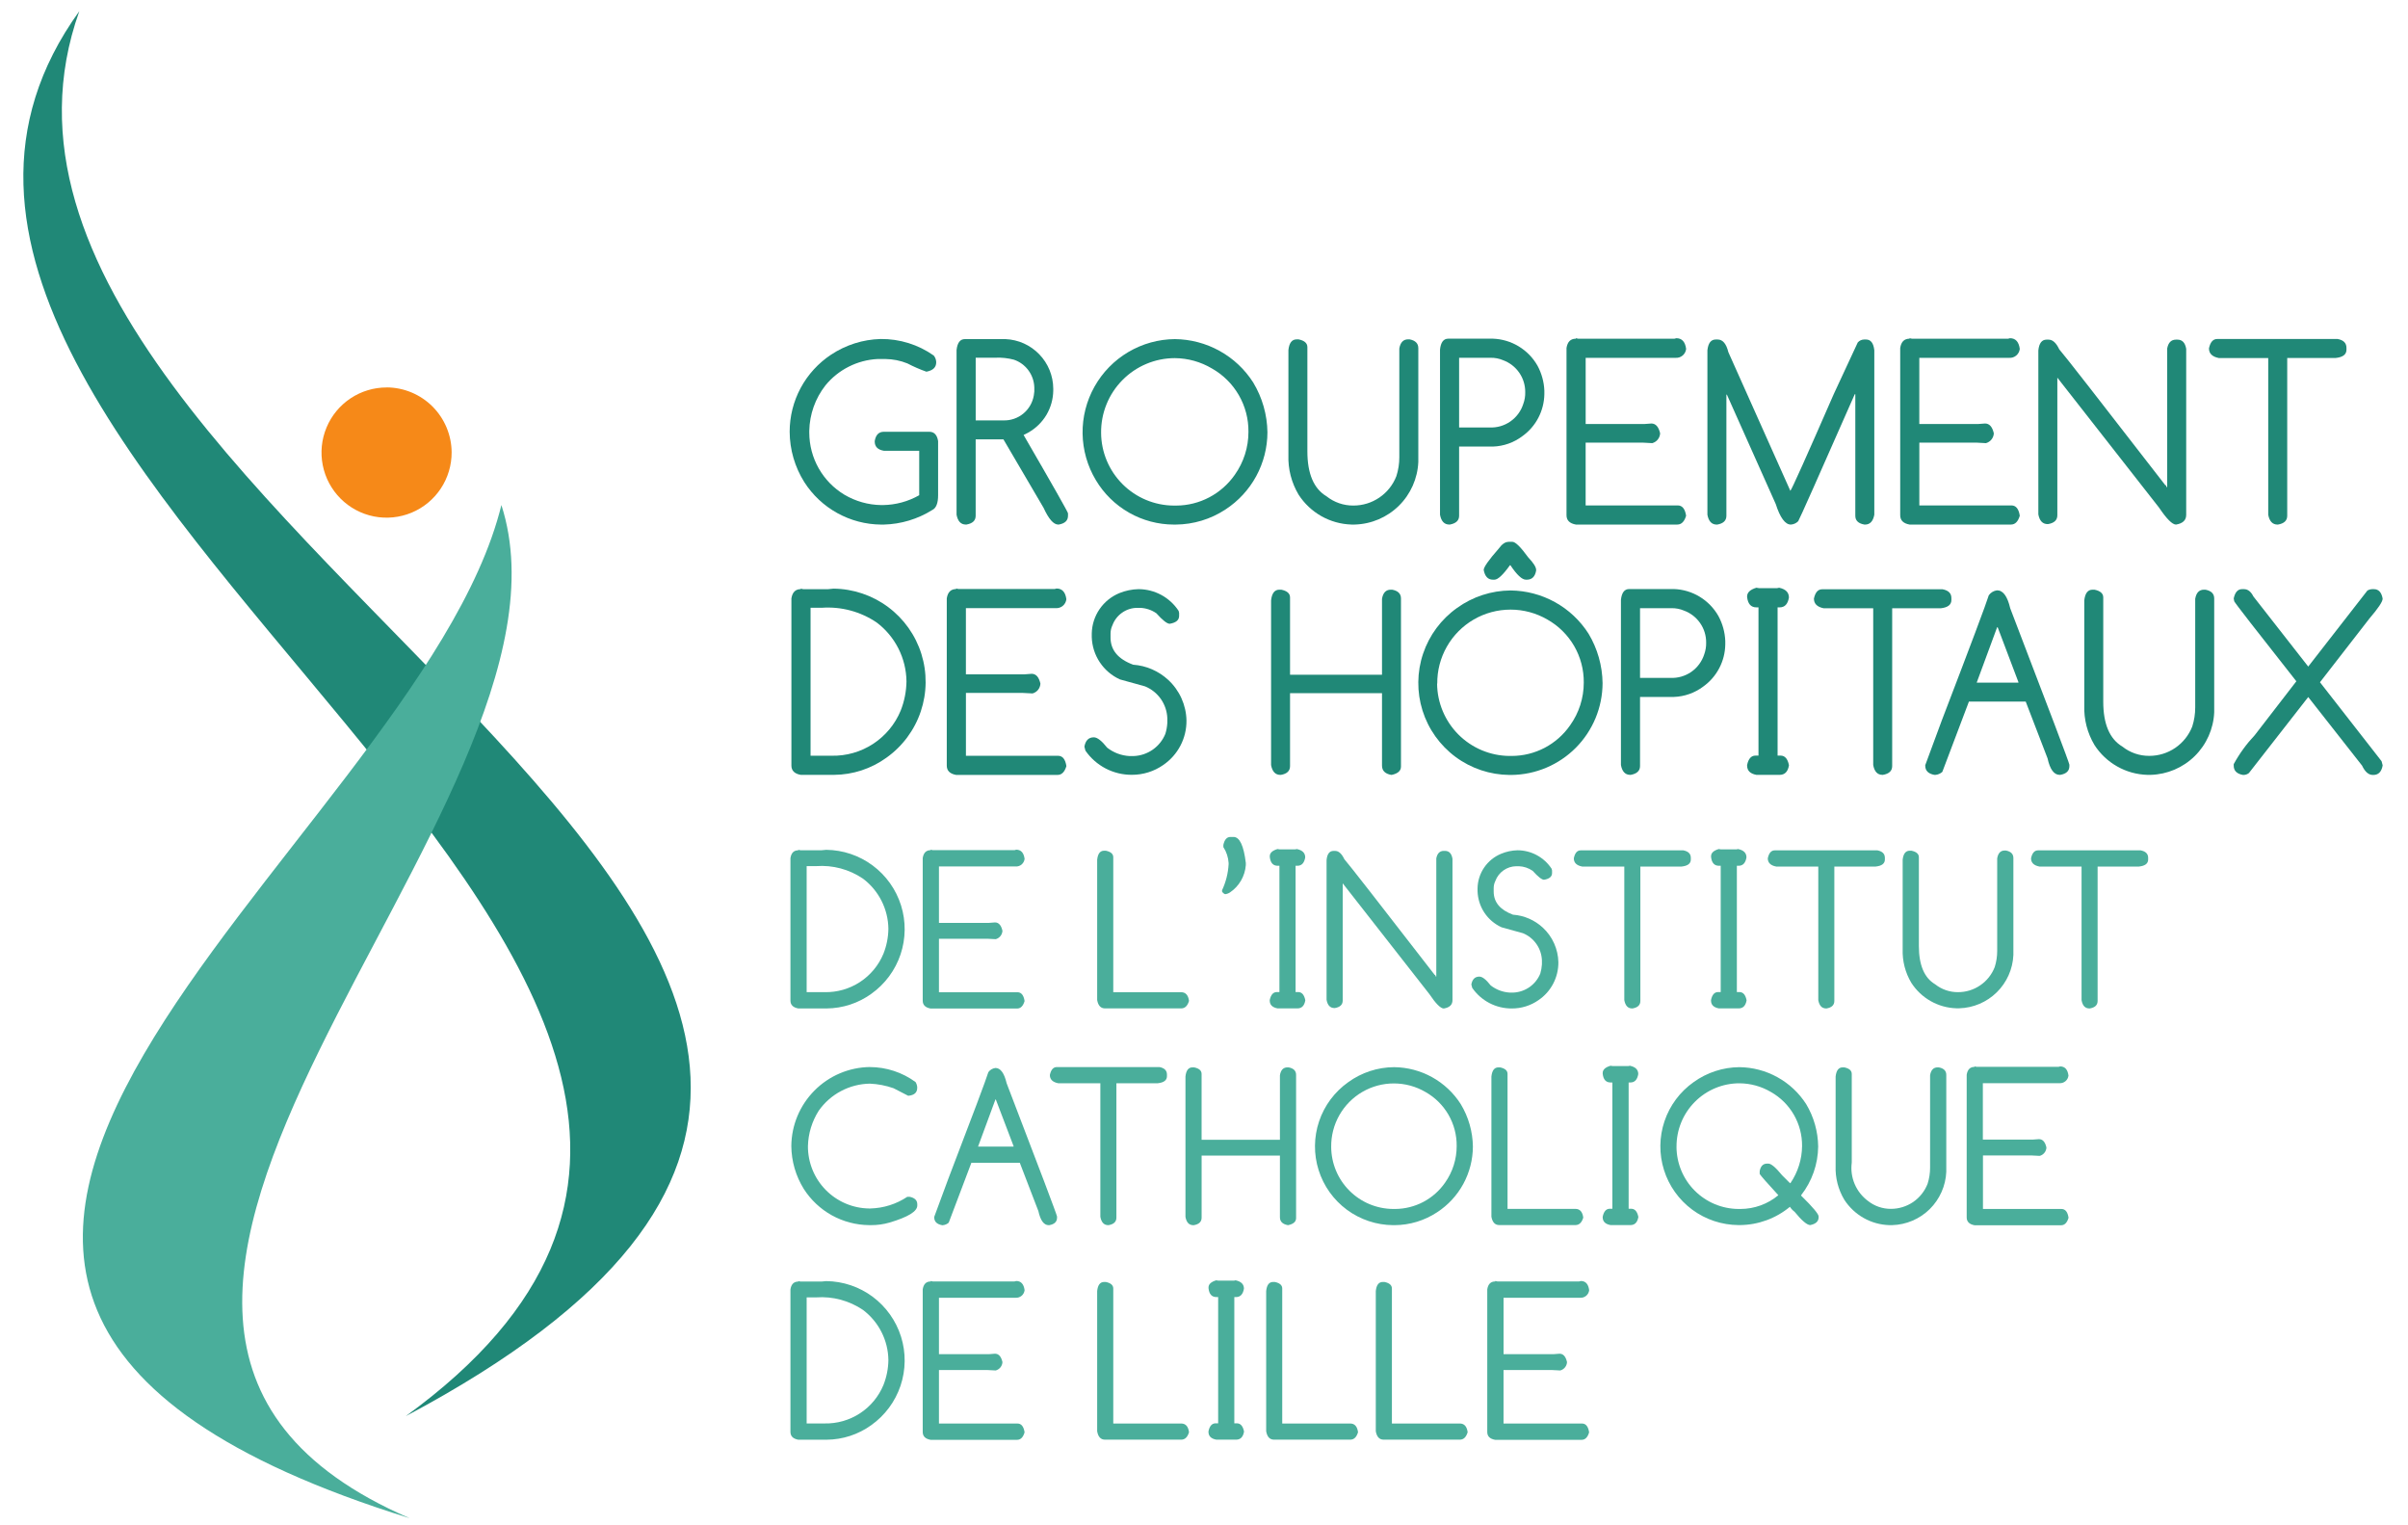 <svg width="90" height="57" viewBox="0 0 90 57" fill="none" xmlns="http://www.w3.org/2000/svg">
<path d="M2.965 0.417C-3.963 19.803 47.221 35.897 15.166 52.92C37.553 36.669 -9.332 17.456 2.965 0.417Z" fill="#208877"/>
<path d="M14.458 14.479C13.976 14.477 13.505 14.618 13.103 14.885C12.702 15.152 12.389 15.531 12.204 15.976C12.018 16.421 11.969 16.911 12.063 17.384C12.156 17.857 12.388 18.291 12.729 18.632C13.069 18.973 13.504 19.205 13.976 19.299C14.449 19.392 14.938 19.343 15.383 19.158C15.828 18.973 16.208 18.659 16.474 18.258C16.741 17.856 16.882 17.384 16.88 16.902C16.876 16.261 16.619 15.646 16.166 15.192C15.712 14.738 15.098 14.481 14.457 14.477L14.458 14.479Z" fill="#F68918"/>
<path d="M15.308 56.732C-1.964 49.267 22.408 30.259 18.74 18.873C15.575 31.771 -12.575 48.07 15.308 56.732Z" fill="#4AAE9B"/>
<path d="M32.91 12.668C33.622 12.66 34.318 12.876 34.899 13.286C34.954 13.353 34.986 13.436 34.991 13.523V13.542C34.991 13.728 34.869 13.844 34.625 13.89C34.381 13.804 34.144 13.701 33.915 13.581C33.654 13.475 33.376 13.42 33.094 13.416H32.8C32.425 13.435 32.057 13.533 31.721 13.703C31.386 13.872 31.089 14.11 30.851 14.402C30.471 14.886 30.26 15.481 30.247 16.096V16.169C30.248 16.636 30.369 17.095 30.599 17.501C30.829 17.907 31.16 18.247 31.56 18.487C31.976 18.733 32.449 18.867 32.932 18.874H33.004C33.478 18.867 33.943 18.741 34.356 18.506V16.845H33.035C32.807 16.807 32.693 16.691 32.693 16.498V16.483C32.731 16.251 32.845 16.135 33.035 16.135H34.734C34.915 16.135 35.024 16.251 35.062 16.483V18.506C35.062 18.802 34.99 18.986 34.846 19.057C34.301 19.398 33.675 19.587 33.033 19.603H32.927C32.355 19.598 31.793 19.45 31.292 19.172C30.791 18.895 30.368 18.497 30.06 18.014C29.706 17.451 29.517 16.8 29.514 16.135C29.514 15.564 29.655 15.001 29.925 14.498C30.196 13.995 30.587 13.567 31.064 13.252C31.613 12.889 32.252 12.686 32.91 12.668Z" fill="#208877"/>
<path d="M36.062 12.672H37.58C38.059 12.692 38.511 12.895 38.843 13.24C39.176 13.584 39.363 14.043 39.366 14.522V14.595C39.362 14.915 39.274 15.228 39.111 15.504C38.947 15.779 38.714 16.006 38.435 16.163L38.257 16.255C39.364 18.164 39.917 19.14 39.917 19.182V19.273C39.917 19.454 39.801 19.563 39.57 19.602H39.55C39.377 19.602 39.195 19.394 39.005 18.979L37.504 16.419H36.466V19.273C36.466 19.454 36.351 19.563 36.119 19.602H36.099C35.913 19.602 35.797 19.479 35.752 19.235V13.079C35.782 12.808 35.885 12.672 36.062 12.672ZM36.467 13.368V15.71H37.504C37.773 15.718 38.037 15.628 38.245 15.457C38.454 15.286 38.593 15.045 38.639 14.779L38.658 14.63V14.483C38.652 14.251 38.576 14.026 38.438 13.84C38.301 13.653 38.11 13.513 37.89 13.44C37.67 13.382 37.442 13.358 37.215 13.367L36.467 13.368Z" fill="#208877"/>
<path d="M43.911 12.672C44.495 12.678 45.07 12.829 45.581 13.112C46.093 13.395 46.526 13.802 46.84 14.295C47.179 14.857 47.362 15.499 47.371 16.154C47.37 16.727 47.225 17.291 46.952 17.794C46.678 18.298 46.283 18.725 45.804 19.038C45.252 19.402 44.606 19.598 43.945 19.603H43.873C43.285 19.602 42.707 19.448 42.196 19.157C41.685 18.865 41.258 18.447 40.957 17.941C40.642 17.415 40.471 16.815 40.462 16.202C40.453 15.589 40.607 14.984 40.907 14.449C41.207 13.914 41.642 13.468 42.17 13.156C42.698 12.844 43.298 12.677 43.911 12.672L43.911 12.672ZM41.154 16.174C41.158 16.894 41.446 17.583 41.955 18.092C42.464 18.601 43.153 18.889 43.872 18.893H43.964C44.394 18.891 44.816 18.785 45.197 18.585C45.577 18.385 45.904 18.096 46.15 17.744C46.484 17.274 46.663 16.712 46.661 16.135C46.666 15.655 46.542 15.182 46.301 14.765C46.061 14.349 45.714 14.005 45.295 13.769C44.876 13.52 44.398 13.387 43.91 13.383C43.545 13.383 43.184 13.456 42.848 13.597C42.511 13.738 42.206 13.945 41.95 14.205C41.694 14.464 41.491 14.772 41.355 15.111C41.218 15.449 41.15 15.812 41.154 16.177L41.154 16.174Z" fill="#208877"/>
<path d="M48.463 12.682H48.535C48.754 12.727 48.864 12.824 48.864 12.972V16.864C48.864 17.701 49.102 18.262 49.578 18.545C49.863 18.772 50.218 18.895 50.582 18.892C50.929 18.893 51.268 18.789 51.555 18.593C51.842 18.398 52.063 18.12 52.189 17.796C52.264 17.565 52.301 17.324 52.3 17.081V13.024C52.339 12.796 52.449 12.681 52.629 12.681H52.682C52.901 12.723 53.01 12.833 53.01 13.01V17.264C52.983 17.882 52.723 18.467 52.283 18.9C51.842 19.334 51.254 19.585 50.636 19.602H50.511C50.116 19.59 49.73 19.482 49.386 19.288C49.042 19.093 48.75 18.818 48.536 18.486C48.27 18.041 48.137 17.527 48.155 17.008V13.082C48.183 12.815 48.286 12.682 48.463 12.682Z" fill="#208877"/>
<path d="M54.129 12.656H55.799C56.14 12.668 56.472 12.767 56.763 12.944C57.055 13.121 57.297 13.369 57.465 13.666C57.62 13.953 57.708 14.271 57.721 14.597V14.727C57.716 15.036 57.639 15.34 57.496 15.613C57.353 15.887 57.147 16.123 56.895 16.302C56.579 16.54 56.196 16.675 55.8 16.688H54.535V19.273C54.535 19.451 54.419 19.56 54.188 19.602H54.168C53.982 19.602 53.866 19.48 53.821 19.235V13.063C53.849 12.792 53.952 12.656 54.129 12.656ZM54.535 13.371V15.974H55.669C55.947 15.988 56.222 15.909 56.45 15.75C56.679 15.591 56.849 15.361 56.933 15.095C56.985 14.954 57.01 14.805 57.006 14.654C57.008 14.395 56.93 14.14 56.782 13.927C56.634 13.713 56.424 13.551 56.18 13.461C56.031 13.398 55.87 13.366 55.707 13.37L54.535 13.371Z" fill="#208877"/>
<path d="M58.898 12.639L58.99 12.658H62.581L62.654 12.639C62.863 12.639 62.985 12.772 63.02 13.039C63.01 13.136 62.962 13.224 62.887 13.287C62.812 13.349 62.717 13.38 62.62 13.372H59.265V15.845H61.459L61.72 15.826C61.883 15.826 61.992 15.948 62.048 16.193C62.044 16.277 62.013 16.358 61.961 16.424C61.908 16.49 61.836 16.537 61.754 16.56L61.388 16.54H59.264V18.887H62.706C62.876 18.887 62.98 19.016 63.019 19.273C62.954 19.492 62.844 19.602 62.691 19.602H58.897C58.665 19.56 58.549 19.444 58.549 19.254V13.004C58.585 12.773 58.701 12.657 58.897 12.657L58.898 12.639Z" fill="#208877"/>
<path d="M64.126 12.687H64.198C64.388 12.687 64.521 12.845 64.598 13.16L66.915 18.342C66.976 18.271 67.516 17.067 68.536 14.73L69.434 12.798C69.464 12.764 69.5 12.736 69.541 12.717C69.582 12.698 69.626 12.688 69.671 12.687H69.743C69.92 12.687 70.023 12.82 70.053 13.088V19.236C70.007 19.48 69.892 19.603 69.705 19.603H69.686C69.457 19.564 69.343 19.454 69.343 19.274V14.73H69.323C67.962 17.821 67.257 19.403 67.209 19.477C67.136 19.552 67.038 19.596 66.934 19.603C66.722 19.603 66.533 19.347 66.369 18.835L64.544 14.749H64.525V19.274C64.525 19.455 64.41 19.564 64.182 19.603H64.162C63.976 19.603 63.86 19.48 63.815 19.236V13.088C63.845 12.82 63.949 12.687 64.126 12.687Z" fill="#208877"/>
<path d="M71.371 12.639L71.462 12.658H75.051L75.124 12.639C75.332 12.639 75.455 12.772 75.49 13.039C75.479 13.136 75.432 13.224 75.357 13.287C75.282 13.349 75.187 13.38 75.09 13.372H71.735V15.845H73.931L74.192 15.826C74.355 15.826 74.464 15.948 74.52 16.193C74.516 16.277 74.485 16.358 74.432 16.424C74.38 16.49 74.307 16.537 74.226 16.56L73.859 16.54H71.736V18.887H75.177C75.347 18.887 75.452 19.016 75.49 19.273C75.425 19.492 75.316 19.602 75.162 19.602H71.369C71.137 19.56 71.021 19.444 71.021 19.254V13.004C71.056 12.773 71.172 12.657 71.369 12.657L71.371 12.639Z" fill="#208877"/>
<path d="M76.492 12.692H76.564C76.719 12.692 76.852 12.812 76.965 13.054C77.145 13.257 78.466 14.949 80.928 18.13C80.954 18.13 80.966 18.148 80.966 18.183L80.981 18.202H81V13.02C81.042 12.801 81.151 12.692 81.329 12.692H81.382C81.562 12.692 81.671 12.806 81.71 13.035V19.241C81.71 19.44 81.583 19.561 81.329 19.603C81.191 19.603 80.978 19.39 80.692 18.965L76.894 14.113V19.256C76.894 19.436 76.778 19.546 76.546 19.585H76.532C76.345 19.585 76.229 19.464 76.184 19.222V13.095C76.212 12.826 76.314 12.692 76.492 12.692Z" fill="#208877"/>
<path d="M82.868 12.668H87.371C87.59 12.709 87.699 12.819 87.7 12.996V13.069C87.7 13.246 87.566 13.349 87.299 13.377H85.486V19.274C85.486 19.455 85.37 19.564 85.138 19.603H85.124C84.937 19.603 84.821 19.48 84.776 19.236V13.379H82.928C82.683 13.331 82.561 13.211 82.561 13.018C82.611 12.784 82.713 12.668 82.868 12.668Z" fill="#208877"/>
<path d="M29.928 21.997L30.019 22.017H30.95L31.153 21.997C31.887 22.004 32.601 22.244 33.191 22.683C33.781 23.121 34.217 23.734 34.437 24.436C34.656 25.137 34.649 25.89 34.414 26.587C34.18 27.284 33.731 27.888 33.132 28.314C32.561 28.727 31.876 28.951 31.172 28.956H29.927C29.695 28.914 29.579 28.798 29.579 28.608V22.364C29.615 22.132 29.731 22.016 29.927 22.016L29.928 21.997ZM30.295 22.712V28.241H31.081C31.631 28.253 32.172 28.099 32.633 27.798C33.093 27.497 33.453 27.065 33.663 26.556C33.802 26.207 33.875 25.835 33.88 25.46C33.874 25.033 33.771 24.613 33.578 24.232C33.385 23.851 33.107 23.519 32.766 23.262C32.163 22.854 31.441 22.66 30.714 22.712L30.295 22.712Z" fill="#208877"/>
<path d="M35.734 21.992L35.825 22.011H39.417L39.489 21.992C39.698 21.992 39.821 22.126 39.856 22.393C39.845 22.489 39.798 22.578 39.723 22.64C39.648 22.702 39.553 22.733 39.456 22.726H36.101V25.199H38.297L38.558 25.179C38.721 25.179 38.831 25.302 38.886 25.546C38.882 25.631 38.851 25.712 38.799 25.777C38.746 25.843 38.674 25.891 38.592 25.913L38.225 25.894H36.102V28.243H39.543C39.714 28.243 39.818 28.372 39.857 28.629C39.791 28.848 39.682 28.958 39.528 28.958H35.734C35.502 28.916 35.386 28.8 35.386 28.61V22.361C35.422 22.129 35.538 22.013 35.734 22.013V21.992Z" fill="#208877"/>
<path d="M42.555 22.016C42.852 22.017 43.144 22.092 43.405 22.233C43.666 22.375 43.888 22.579 44.051 22.827L44.07 22.904V23.015C44.07 23.173 43.953 23.271 43.718 23.31C43.62 23.31 43.454 23.179 43.22 22.918C43.041 22.793 42.83 22.723 42.612 22.715H42.501C42.3 22.716 42.104 22.779 41.94 22.895C41.775 23.01 41.649 23.173 41.579 23.362C41.532 23.459 41.507 23.567 41.507 23.675V23.825C41.507 24.292 41.788 24.63 42.351 24.839C42.841 24.874 43.304 25.075 43.664 25.408C43.874 25.602 44.042 25.837 44.159 26.097C44.276 26.358 44.34 26.639 44.345 26.925C44.348 27.252 44.271 27.575 44.119 27.865C43.968 28.154 43.747 28.402 43.477 28.587C43.132 28.828 42.721 28.956 42.301 28.954C41.961 28.956 41.625 28.874 41.323 28.717C41.021 28.559 40.762 28.331 40.568 28.05L40.53 27.901C40.572 27.669 40.689 27.553 40.882 27.553C41.011 27.553 41.177 27.682 41.38 27.939C41.618 28.126 41.908 28.235 42.21 28.253H42.374C42.63 28.243 42.877 28.159 43.087 28.012C43.297 27.864 43.46 27.66 43.556 27.422C43.597 27.291 43.621 27.154 43.629 27.017V26.833C43.618 26.577 43.534 26.33 43.387 26.12C43.24 25.911 43.036 25.748 42.799 25.65L41.858 25.389C41.551 25.25 41.291 25.028 41.105 24.748C40.918 24.468 40.815 24.141 40.805 23.805V23.675C40.811 23.349 40.912 23.033 41.096 22.764C41.279 22.496 41.538 22.287 41.839 22.163C42.066 22.071 42.309 22.021 42.555 22.016Z" fill="#208877"/>
<path d="M47.816 22.036H47.888C48.107 22.081 48.216 22.178 48.216 22.325V25.214H51.653V22.379C51.691 22.15 51.801 22.036 51.981 22.036H52.034C52.253 22.078 52.362 22.187 52.362 22.364V28.647C52.362 28.805 52.246 28.908 52.015 28.957H51.996C51.767 28.915 51.653 28.799 51.653 28.609V25.904H48.216V28.628C48.216 28.809 48.102 28.918 47.873 28.957H47.854C47.667 28.957 47.552 28.834 47.507 28.59V22.437C47.536 22.169 47.639 22.036 47.816 22.036Z" fill="#208877"/>
<path d="M56.456 22.065C57.037 22.07 57.608 22.22 58.117 22.501C58.627 22.783 59.057 23.187 59.371 23.678C59.707 24.237 59.888 24.875 59.897 25.527C59.894 26.433 59.535 27.301 58.897 27.943C58.259 28.585 57.394 28.95 56.489 28.959H56.417C55.69 28.953 54.985 28.717 54.401 28.285C53.817 27.852 53.385 27.246 53.167 26.552C52.95 25.859 52.957 25.114 53.189 24.426C53.421 23.737 53.865 23.139 54.457 22.719C55.039 22.299 55.738 22.07 56.456 22.065ZM53.712 25.545C53.718 26.26 54.005 26.944 54.51 27.45C55.016 27.956 55.7 28.243 56.415 28.249H56.506C56.934 28.247 57.355 28.143 57.734 27.944C58.112 27.745 58.438 27.457 58.682 27.106C59.016 26.64 59.195 26.081 59.194 25.508C59.199 25.029 59.075 24.558 58.836 24.143C58.596 23.729 58.25 23.386 57.833 23.151C57.414 22.908 56.939 22.78 56.456 22.781C55.972 22.781 55.497 22.909 55.079 23.152C54.661 23.396 54.315 23.745 54.076 24.166C53.837 24.586 53.713 25.063 53.718 25.547L53.712 25.545ZM56.377 20.247H56.526C56.639 20.247 56.837 20.442 57.12 20.831C57.316 21.037 57.414 21.193 57.414 21.299V21.319C57.375 21.547 57.259 21.662 57.066 21.662H57.033C56.885 21.662 56.692 21.482 56.453 21.123H56.434C56.177 21.482 55.984 21.662 55.855 21.662H55.797C55.614 21.662 55.499 21.541 55.454 21.299C55.454 21.193 55.641 20.927 56.014 20.503C56.135 20.334 56.256 20.249 56.38 20.249L56.377 20.247Z" fill="#208877"/>
<path d="M60.891 22.012H62.561C62.902 22.023 63.234 22.122 63.526 22.299C63.817 22.476 64.059 22.724 64.227 23.021C64.382 23.308 64.47 23.626 64.483 23.952V24.083C64.478 24.391 64.402 24.695 64.258 24.968C64.115 25.242 63.909 25.478 63.658 25.657C63.341 25.895 62.958 26.03 62.562 26.044H61.297V28.627C61.297 28.804 61.181 28.914 60.949 28.956H60.93C60.744 28.956 60.628 28.833 60.583 28.588V22.418C60.611 22.147 60.714 22.012 60.891 22.012ZM61.297 22.729V25.332H62.431C62.709 25.345 62.984 25.266 63.212 25.108C63.441 24.949 63.611 24.718 63.696 24.453C63.747 24.312 63.772 24.162 63.768 24.012C63.77 23.752 63.692 23.498 63.544 23.285C63.396 23.071 63.186 22.908 62.943 22.819C62.793 22.755 62.632 22.724 62.469 22.727L61.297 22.729Z" fill="#208877"/>
<path d="M65.646 21.963L65.737 21.978H66.423L66.496 21.963C66.74 22.015 66.862 22.137 66.862 22.33C66.821 22.575 66.705 22.697 66.515 22.697H66.438V28.236H66.549C66.71 28.236 66.814 28.354 66.862 28.588V28.608C66.821 28.84 66.705 28.956 66.515 28.956H65.647C65.415 28.914 65.299 28.798 65.299 28.608V28.588C65.347 28.354 65.452 28.236 65.613 28.236H65.724V22.697H65.647C65.444 22.697 65.328 22.569 65.299 22.311V22.291C65.298 22.141 65.414 22.031 65.646 21.963Z" fill="#208877"/>
<path d="M68.103 22.021H72.606C72.825 22.063 72.934 22.172 72.934 22.349V22.422C72.934 22.599 72.801 22.702 72.534 22.731H70.721V28.627C70.721 28.808 70.605 28.917 70.374 28.956H70.359C70.172 28.956 70.056 28.833 70.012 28.588V22.731H68.163C67.918 22.682 67.796 22.562 67.796 22.369C67.846 22.137 67.948 22.021 68.103 22.021Z" fill="#208877"/>
<path d="M74.643 22.06C74.865 22.06 75.029 22.284 75.133 22.731C76.594 26.537 77.331 28.485 77.344 28.575V28.628C77.344 28.808 77.23 28.918 77.001 28.956H76.981C76.769 28.956 76.618 28.75 76.528 28.338L75.712 26.218H73.589L72.595 28.845C72.523 28.909 72.433 28.948 72.338 28.957H72.3C72.071 28.915 71.957 28.8 71.957 28.613V28.594L72.575 26.923C73.652 24.113 74.238 22.553 74.332 22.244C74.368 22.193 74.414 22.15 74.468 22.119C74.522 22.087 74.581 22.067 74.643 22.06ZM74.643 23.441L73.88 25.509H75.439V25.489L74.664 23.441H74.643Z" fill="#208877"/>
<path d="M78.21 22.036H78.282C78.501 22.081 78.61 22.178 78.61 22.325V26.218C78.61 27.055 78.848 27.616 79.325 27.899C79.61 28.126 79.964 28.248 80.328 28.246C80.675 28.247 81.015 28.143 81.302 27.947C81.588 27.751 81.809 27.474 81.936 27.15C82.01 26.919 82.048 26.678 82.047 26.435V22.379C82.085 22.15 82.195 22.036 82.375 22.036H82.428C82.647 22.078 82.757 22.187 82.757 22.364V26.619C82.73 27.236 82.47 27.821 82.029 28.255C81.588 28.689 81 28.939 80.382 28.956H80.256C79.862 28.944 79.475 28.837 79.132 28.642C78.788 28.448 78.496 28.173 78.282 27.841C78.016 27.395 77.883 26.882 77.901 26.363V22.436C77.93 22.169 78.033 22.036 78.21 22.036Z" fill="#208877"/>
<path d="M83.795 22.016H83.872C84.013 22.016 84.129 22.106 84.22 22.287L86.271 24.909L88.482 22.069C88.537 22.036 88.6 22.018 88.665 22.016H88.723C88.9 22.016 89.009 22.132 89.051 22.364V22.378C89.051 22.485 88.887 22.73 88.559 23.113L86.71 25.495L89.012 28.445L89.051 28.592V28.611C89.009 28.843 88.894 28.959 88.704 28.959H88.685C88.527 28.959 88.393 28.843 88.284 28.611L86.271 26.048L84.055 28.887C83.998 28.933 83.926 28.959 83.853 28.959H83.833C83.601 28.918 83.486 28.802 83.486 28.611V28.555C83.7 28.162 83.965 27.798 84.272 27.473L85.827 25.459C84.314 23.54 83.54 22.544 83.505 22.469L83.486 22.363C83.536 22.132 83.639 22.016 83.795 22.016Z" fill="#208877"/>
<path d="M29.837 31.757L29.915 31.773H30.708L30.881 31.757C31.506 31.764 32.114 31.968 32.616 32.342C33.118 32.715 33.489 33.237 33.677 33.835C33.864 34.432 33.857 35.073 33.658 35.667C33.458 36.26 33.076 36.775 32.566 37.138C32.08 37.489 31.497 37.68 30.897 37.685H29.836C29.64 37.649 29.543 37.551 29.543 37.391V32.069C29.573 31.872 29.671 31.774 29.836 31.776L29.837 31.757ZM30.149 32.366V37.076H30.82C31.288 37.086 31.749 36.954 32.141 36.698C32.533 36.442 32.84 36.073 33.019 35.64C33.137 35.343 33.2 35.026 33.204 34.706C33.199 34.343 33.111 33.985 32.946 33.66C32.782 33.336 32.545 33.053 32.255 32.835C31.741 32.486 31.126 32.321 30.507 32.366H30.149Z" fill="#4AAE9B"/>
<path d="M34.783 31.752L34.861 31.769H37.92L37.982 31.752C38.16 31.752 38.264 31.867 38.295 32.096C38.285 32.178 38.244 32.254 38.181 32.307C38.117 32.36 38.035 32.386 37.952 32.379H35.094V34.487H36.965L37.187 34.47C37.327 34.47 37.42 34.575 37.467 34.783C37.463 34.855 37.437 34.924 37.392 34.98C37.347 35.036 37.285 35.077 37.216 35.096L36.903 35.08H35.094V37.079H38.027C38.172 37.079 38.261 37.189 38.294 37.408C38.24 37.595 38.146 37.688 38.014 37.688H34.781C34.585 37.653 34.487 37.554 34.487 37.394V32.065C34.518 31.869 34.616 31.771 34.781 31.771L34.783 31.752Z" fill="#4AAE9B"/>
<path d="M41.267 31.79H41.329C41.515 31.828 41.609 31.91 41.609 32.035V37.078H44.146C44.313 37.078 44.411 37.187 44.44 37.403C44.385 37.59 44.287 37.683 44.146 37.683H41.3C41.142 37.683 41.044 37.579 41.007 37.37V32.131C41.03 31.903 41.117 31.79 41.267 31.79Z" fill="#4AAE9B"/>
<path d="M45.988 31.276H46.103C46.332 31.276 46.485 31.599 46.563 32.246V32.329C46.548 32.533 46.486 32.73 46.384 32.907C46.281 33.084 46.14 33.235 45.971 33.349C45.917 33.385 45.855 33.407 45.79 33.415C45.742 33.397 45.701 33.362 45.675 33.317V33.268C45.818 32.963 45.901 32.633 45.92 32.297V32.248C45.907 32.037 45.84 31.833 45.724 31.656V31.573C45.766 31.375 45.854 31.276 45.988 31.276Z" fill="#4AAE9B"/>
<path d="M47.747 31.728L47.825 31.74H48.409L48.471 31.728C48.679 31.772 48.783 31.876 48.783 32.041C48.748 32.249 48.65 32.353 48.489 32.353H48.423V37.072H48.518C48.655 37.072 48.744 37.172 48.785 37.372V37.389C48.75 37.585 48.652 37.683 48.491 37.683H47.751C47.555 37.647 47.457 37.549 47.457 37.389V37.372C47.498 37.172 47.588 37.072 47.725 37.072H47.819V32.353H47.753C47.581 32.353 47.483 32.243 47.459 32.024V32.008C47.453 31.879 47.549 31.786 47.747 31.728Z" fill="#4AAE9B"/>
<path d="M49.841 31.798H49.902C50.033 31.798 50.147 31.901 50.245 32.107C50.399 32.279 51.524 33.721 53.621 36.43C53.643 36.43 53.654 36.446 53.654 36.475L53.666 36.492H53.682V32.077C53.718 31.891 53.811 31.797 53.962 31.797H54.007C54.161 31.797 54.254 31.895 54.287 32.092V37.378C54.287 37.548 54.179 37.651 53.962 37.687C53.844 37.687 53.663 37.506 53.42 37.144L50.184 33.009V37.391C50.184 37.544 50.086 37.637 49.89 37.67H49.876C49.716 37.67 49.618 37.568 49.581 37.362V32.139C49.603 31.912 49.69 31.798 49.841 31.798Z" fill="#4AAE9B"/>
<path d="M56.719 31.774C56.972 31.775 57.221 31.838 57.443 31.959C57.665 32.08 57.854 32.253 57.993 32.465L58.009 32.53V32.625C58.009 32.759 57.909 32.843 57.709 32.876C57.627 32.876 57.486 32.765 57.285 32.543C57.133 32.437 56.953 32.377 56.767 32.37H56.672C56.501 32.372 56.335 32.425 56.195 32.524C56.055 32.622 55.948 32.761 55.889 32.922C55.848 33.005 55.827 33.096 55.827 33.189V33.316C55.827 33.714 56.067 34.002 56.547 34.181C56.964 34.21 57.358 34.382 57.665 34.666C57.843 34.832 57.987 35.031 58.086 35.253C58.186 35.475 58.24 35.715 58.245 35.958C58.247 36.236 58.181 36.511 58.052 36.758C57.923 37.005 57.735 37.216 57.504 37.373C57.211 37.579 56.86 37.688 56.501 37.686C56.211 37.687 55.925 37.618 55.668 37.484C55.41 37.35 55.19 37.155 55.025 36.916L54.992 36.789C55.028 36.593 55.128 36.495 55.292 36.495C55.402 36.495 55.543 36.604 55.715 36.824C55.919 36.983 56.165 37.076 56.423 37.092H56.562C56.781 37.082 56.991 37.01 57.17 36.884C57.348 36.758 57.487 36.584 57.569 36.381C57.602 36.269 57.623 36.154 57.63 36.038V35.882C57.62 35.663 57.549 35.453 57.423 35.274C57.298 35.096 57.124 34.957 56.923 34.874L56.121 34.652C55.86 34.533 55.638 34.344 55.479 34.105C55.321 33.867 55.233 33.589 55.224 33.302V33.192C55.23 32.914 55.316 32.645 55.473 32.416C55.63 32.187 55.85 32.009 56.106 31.904C56.301 31.823 56.508 31.779 56.719 31.774Z" fill="#4AAE9B"/>
<path d="M59.079 31.777H62.916C63.102 31.813 63.195 31.906 63.195 32.057V32.119C63.195 32.27 63.08 32.358 62.852 32.382H61.309V37.405C61.309 37.559 61.211 37.652 61.015 37.685H61.003C60.844 37.685 60.746 37.581 60.709 37.373V32.382H59.134C58.926 32.342 58.822 32.239 58.822 32.074C58.862 31.876 58.948 31.777 59.079 31.777Z" fill="#4AAE9B"/>
<path d="M64.239 31.728L64.317 31.74H64.901L64.963 31.728C65.171 31.772 65.275 31.876 65.275 32.041C65.24 32.249 65.142 32.353 64.981 32.353H64.916V37.072H65.01C65.147 37.072 65.237 37.172 65.278 37.372V37.389C65.242 37.585 65.144 37.683 64.984 37.683H64.244C64.048 37.647 63.95 37.549 63.95 37.389V37.372C63.99 37.172 64.08 37.072 64.217 37.072H64.312V32.353H64.246C64.073 32.353 63.975 32.243 63.952 32.024V32.008C63.946 31.879 64.042 31.786 64.239 31.728Z" fill="#4AAE9B"/>
<path d="M66.332 31.777H70.169C70.355 31.813 70.448 31.906 70.448 32.057V32.119C70.448 32.27 70.334 32.358 70.105 32.382H68.559V37.405C68.559 37.559 68.461 37.652 68.266 37.685H68.253C68.094 37.685 67.996 37.581 67.959 37.373V32.382H66.384C66.176 32.342 66.072 32.239 66.072 32.074C66.114 31.876 66.2 31.777 66.332 31.777Z" fill="#4AAE9B"/>
<path d="M71.377 31.79H71.439C71.625 31.828 71.719 31.91 71.719 32.035V35.351C71.719 36.064 71.921 36.541 72.327 36.782C72.57 36.975 72.872 37.079 73.182 37.076C73.478 37.077 73.767 36.988 74.011 36.821C74.256 36.655 74.444 36.418 74.552 36.142C74.615 35.946 74.647 35.74 74.646 35.533V32.077C74.679 31.881 74.772 31.783 74.926 31.783H74.971C75.157 31.819 75.251 31.912 75.251 32.063V35.687C75.228 36.214 75.006 36.712 74.631 37.081C74.255 37.451 73.754 37.664 73.228 37.679H73.119C72.783 37.669 72.454 37.577 72.161 37.411C71.868 37.246 71.62 37.011 71.437 36.728C71.21 36.349 71.098 35.912 71.113 35.47V32.125C71.138 31.901 71.227 31.79 71.377 31.79Z" fill="#4AAE9B"/>
<path d="M76.172 31.777H80.008C80.195 31.813 80.288 31.906 80.288 32.057V32.119C80.288 32.27 80.173 32.358 79.945 32.382H78.399V37.405C78.399 37.559 78.301 37.652 78.105 37.685H78.093C77.933 37.685 77.835 37.581 77.799 37.373V32.382H76.224C76.015 32.342 75.911 32.239 75.911 32.074C75.953 31.876 76.04 31.777 76.172 31.777Z" fill="#4AAE9B"/>
<path d="M29.837 47.874L29.915 47.89H30.708L30.881 47.874C31.506 47.88 32.114 48.085 32.616 48.458C33.118 48.832 33.489 49.354 33.677 49.952C33.864 50.549 33.857 51.19 33.658 51.783C33.458 52.377 33.076 52.892 32.566 53.255C32.08 53.606 31.497 53.797 30.897 53.801H29.836C29.64 53.766 29.543 53.668 29.543 53.507V48.186C29.573 47.989 29.671 47.891 29.836 47.892L29.837 47.874ZM30.149 48.482V53.193H30.82C31.288 53.203 31.749 53.071 32.141 52.815C32.533 52.559 32.84 52.19 33.019 51.757C33.137 51.459 33.2 51.143 33.204 50.823C33.199 50.459 33.111 50.101 32.946 49.777C32.782 49.452 32.545 49.17 32.255 48.951C31.741 48.603 31.126 48.438 30.507 48.482L30.149 48.482Z" fill="#4AAE9B"/>
<path d="M34.783 47.87L34.861 47.886H37.92L37.982 47.87C38.16 47.87 38.264 47.984 38.295 48.213C38.285 48.295 38.245 48.371 38.181 48.424C38.117 48.477 38.035 48.503 37.952 48.496H35.094V50.604H36.965L37.187 50.587C37.327 50.587 37.42 50.692 37.467 50.9C37.463 50.972 37.437 51.041 37.392 51.097C37.347 51.153 37.285 51.194 37.216 51.213L36.903 51.197H35.094V53.196H38.027C38.172 53.196 38.261 53.306 38.294 53.525C38.24 53.712 38.146 53.805 38.014 53.805H34.781C34.585 53.77 34.487 53.672 34.487 53.511V48.182C34.518 47.986 34.616 47.888 34.781 47.888L34.783 47.87Z" fill="#4AAE9B"/>
<path d="M41.267 47.906H41.329C41.515 47.944 41.609 48.026 41.609 48.151V53.195H44.146C44.313 53.195 44.411 53.303 44.44 53.52C44.385 53.706 44.287 53.8 44.146 53.799H41.3C41.142 53.799 41.044 53.695 41.007 53.486V48.247C41.03 48.02 41.117 47.906 41.267 47.906Z" fill="#4AAE9B"/>
<path d="M45.457 47.844L45.535 47.857H46.119L46.18 47.844C46.389 47.888 46.493 47.992 46.493 48.157C46.457 48.365 46.359 48.47 46.199 48.47H46.133V53.188H46.227C46.364 53.188 46.454 53.289 46.495 53.489V53.505C46.459 53.701 46.361 53.799 46.201 53.799H45.461C45.265 53.764 45.167 53.666 45.167 53.505V53.489C45.208 53.289 45.297 53.189 45.434 53.188H45.529V48.47H45.463C45.29 48.47 45.192 48.36 45.169 48.14V48.124C45.163 47.995 45.26 47.902 45.457 47.844Z" fill="#4AAE9B"/>
<path d="M47.583 47.906H47.645C47.831 47.944 47.924 48.026 47.924 48.151V53.195H50.463C50.63 53.195 50.728 53.303 50.757 53.52C50.702 53.706 50.605 53.8 50.463 53.799H47.618C47.459 53.799 47.361 53.695 47.324 53.486V48.247C47.346 48.02 47.432 47.906 47.583 47.906Z" fill="#4AAE9B"/>
<path d="M51.682 47.906H51.744C51.93 47.944 52.023 48.026 52.023 48.151V53.195H54.56C54.727 53.195 54.825 53.303 54.854 53.52C54.799 53.706 54.701 53.8 54.56 53.799H51.715C51.556 53.799 51.458 53.695 51.421 53.486V48.247C51.444 48.02 51.531 47.906 51.682 47.906Z" fill="#4AAE9B"/>
<path d="M55.885 47.87L55.963 47.886H59.022L59.084 47.87C59.262 47.87 59.366 47.984 59.396 48.213C59.387 48.295 59.346 48.371 59.282 48.424C59.218 48.477 59.136 48.503 59.053 48.496H56.196V50.604H58.066L58.288 50.587C58.428 50.587 58.521 50.692 58.568 50.9C58.564 50.972 58.538 51.041 58.493 51.097C58.448 51.153 58.386 51.194 58.317 51.213L58.005 51.197H56.195V53.196H59.127C59.272 53.196 59.361 53.306 59.394 53.525C59.34 53.712 59.246 53.805 59.114 53.805H55.881C55.684 53.77 55.586 53.672 55.587 53.511V48.182C55.618 47.986 55.716 47.888 55.881 47.888L55.885 47.87Z" fill="#4AAE9B"/>
<path d="M32.509 39.875C33.124 39.876 33.723 40.072 34.219 40.435C34.253 40.491 34.275 40.554 34.281 40.62V40.653C34.281 40.828 34.173 40.926 33.956 40.947H33.942L33.399 40.667C33.113 40.566 32.814 40.508 32.511 40.495C32.135 40.501 31.766 40.596 31.434 40.772C31.102 40.947 30.817 41.199 30.6 41.507C30.349 41.902 30.209 42.358 30.197 42.827C30.193 43.439 30.431 44.028 30.86 44.465C31.288 44.902 31.872 45.152 32.483 45.16H32.528C33.021 45.148 33.5 44.997 33.91 44.724H34.004C34.191 44.764 34.284 44.858 34.284 45.003V45.05C34.284 45.269 33.937 45.482 33.244 45.687C33.022 45.751 32.792 45.783 32.561 45.782H32.483C31.996 45.777 31.517 45.651 31.09 45.415C30.664 45.178 30.303 44.839 30.041 44.428C29.742 43.947 29.582 43.394 29.576 42.828C29.582 42.049 29.893 41.304 30.442 40.752C30.99 40.199 31.734 39.884 32.512 39.874L32.509 39.875Z" fill="#4AAE9B"/>
<path d="M37.205 39.909C37.394 39.909 37.534 40.1 37.624 40.481C38.869 43.723 39.496 45.382 39.507 45.459V45.504C39.507 45.658 39.409 45.751 39.213 45.784H39.197C39.016 45.784 38.887 45.609 38.81 45.257L38.115 43.451H36.306L35.459 45.689C35.398 45.743 35.322 45.777 35.241 45.784H35.211C35.015 45.748 34.917 45.65 34.917 45.49V45.474L35.443 44.052C36.361 41.658 36.86 40.329 36.94 40.066C36.971 40.023 37.01 39.986 37.056 39.959C37.101 39.933 37.152 39.916 37.205 39.909ZM37.205 41.086L36.555 42.847H37.883V42.83L37.219 41.086H37.205Z" fill="#4AAE9B"/>
<path d="M39.499 39.875H43.336C43.522 39.911 43.615 40.004 43.615 40.155V40.217C43.615 40.368 43.501 40.455 43.272 40.48H41.726V45.503C41.726 45.656 41.628 45.75 41.432 45.783H41.42C41.261 45.783 41.163 45.678 41.126 45.47V40.48H39.551C39.343 40.439 39.239 40.336 39.239 40.172C39.281 39.974 39.367 39.875 39.499 39.875Z" fill="#4AAE9B"/>
<path d="M44.569 39.887H44.63C44.817 39.925 44.91 40.007 44.91 40.132V42.592H47.838V40.181C47.87 39.985 47.964 39.887 48.117 39.887H48.163C48.349 39.922 48.442 40.015 48.442 40.167V45.519C48.442 45.653 48.344 45.741 48.148 45.782H48.132C47.936 45.746 47.838 45.648 47.838 45.488V43.184H44.911V45.504C44.911 45.658 44.813 45.751 44.617 45.784H44.601C44.441 45.784 44.343 45.68 44.307 45.472V40.23C44.331 40.001 44.418 39.887 44.569 39.887Z" fill="#4AAE9B"/>
<path d="M52.101 39.879C52.6 39.883 53.089 40.012 53.525 40.253C53.961 40.495 54.329 40.841 54.597 41.261C54.886 41.74 55.042 42.286 55.05 42.845C55.048 43.334 54.925 43.814 54.692 44.242C54.459 44.671 54.122 45.035 53.713 45.301C53.243 45.612 52.693 45.779 52.13 45.783H52.068C51.446 45.779 50.841 45.577 50.34 45.207C49.84 44.837 49.469 44.317 49.283 43.723C49.096 43.129 49.103 42.491 49.302 41.901C49.501 41.311 49.883 40.8 50.391 40.44C50.889 40.079 51.487 39.883 52.101 39.879ZM49.754 42.861C49.757 43.475 50.002 44.062 50.436 44.495C50.869 44.929 51.456 45.174 52.069 45.178H52.147C52.513 45.176 52.873 45.085 53.197 44.915C53.521 44.744 53.799 44.498 54.008 44.198C54.293 43.797 54.445 43.317 54.444 42.825C54.448 42.416 54.342 42.013 54.138 41.658C53.933 41.304 53.637 41.01 53.281 40.809C52.923 40.599 52.516 40.488 52.101 40.487C51.686 40.486 51.278 40.595 50.919 40.804C50.561 41.012 50.264 41.312 50.059 41.673C49.854 42.034 49.749 42.443 49.754 42.858L49.754 42.861Z" fill="#4AAE9B"/>
<path d="M56.004 39.887H56.065C56.252 39.925 56.345 40.007 56.345 40.132V45.175H58.882C59.049 45.175 59.147 45.284 59.175 45.501C59.12 45.687 59.022 45.78 58.882 45.78H56.036C55.877 45.78 55.779 45.676 55.742 45.468V40.23C55.766 40.001 55.853 39.887 56.004 39.887Z" fill="#4AAE9B"/>
<path d="M60.195 39.826L60.273 39.838H60.857L60.918 39.826C61.127 39.87 61.231 39.974 61.231 40.138C61.195 40.347 61.097 40.451 60.937 40.451H60.871V45.17H60.965C61.103 45.17 61.192 45.27 61.233 45.47V45.486C61.197 45.682 61.099 45.78 60.939 45.78H60.195C59.999 45.745 59.901 45.647 59.901 45.486V45.47C59.942 45.27 60.031 45.17 60.168 45.17H60.263V40.451H60.195C60.022 40.451 59.924 40.341 59.901 40.122V40.105C59.898 39.977 59.996 39.883 60.195 39.826Z" fill="#4AAE9B"/>
<path d="M65.008 39.879C65.507 39.884 65.996 40.012 66.432 40.254C66.869 40.495 67.238 40.841 67.507 41.261C67.794 41.74 67.948 42.287 67.955 42.845C67.948 43.505 67.724 44.144 67.318 44.664V44.68C67.754 45.108 67.972 45.367 67.972 45.458V45.486C67.972 45.64 67.868 45.738 67.66 45.78C67.539 45.78 67.343 45.614 67.072 45.282C67.004 45.232 66.945 45.169 66.899 45.097C66.375 45.532 65.718 45.773 65.037 45.78H64.977C64.355 45.776 63.75 45.575 63.249 45.205C62.748 44.834 62.378 44.315 62.192 43.721C62.005 43.127 62.012 42.489 62.211 41.899C62.41 41.309 62.791 40.797 63.3 40.438C63.798 40.079 64.395 39.884 65.008 39.879ZM62.66 42.861C62.664 43.475 62.909 44.062 63.342 44.495C63.776 44.929 64.362 45.174 64.975 45.178H65.053C65.57 45.177 66.07 44.995 66.467 44.664C66.048 44.208 65.815 43.944 65.769 43.87V43.763C65.804 43.576 65.897 43.483 66.048 43.483H66.094C66.198 43.483 66.369 43.628 66.607 43.919L66.901 44.213H66.918C67.197 43.804 67.349 43.322 67.353 42.827C67.357 42.417 67.251 42.013 67.047 41.658C66.842 41.303 66.546 41.009 66.189 40.807C65.832 40.596 65.424 40.484 65.009 40.482C64.699 40.482 64.391 40.544 64.105 40.664C63.818 40.784 63.558 40.96 63.34 41.181C63.122 41.402 62.949 41.664 62.833 41.952C62.716 42.24 62.658 42.549 62.661 42.859L62.66 42.861Z" fill="#4AAE9B"/>
<path d="M68.869 39.887H68.931C69.117 39.925 69.21 40.007 69.21 40.132V43.448C69.174 43.719 69.212 43.995 69.319 44.247C69.426 44.499 69.599 44.717 69.819 44.88C70.062 45.072 70.364 45.176 70.674 45.174C70.97 45.174 71.259 45.085 71.504 44.919C71.748 44.752 71.936 44.515 72.044 44.239C72.107 44.043 72.139 43.837 72.138 43.631V40.181C72.171 39.985 72.264 39.887 72.418 39.887H72.463C72.65 39.922 72.743 40.015 72.743 40.167V43.791C72.72 44.317 72.498 44.815 72.123 45.185C71.748 45.554 71.246 45.768 70.72 45.782H70.613C70.277 45.772 69.948 45.681 69.655 45.515C69.362 45.349 69.114 45.115 68.931 44.832C68.704 44.452 68.591 44.015 68.607 43.573V40.23C68.632 40.001 68.72 39.887 68.869 39.887Z" fill="#4AAE9B"/>
<path d="M73.799 39.851L73.877 39.867H76.936L76.998 39.851C77.176 39.851 77.28 39.965 77.31 40.194C77.301 40.276 77.26 40.352 77.196 40.405C77.132 40.458 77.05 40.484 76.967 40.478H74.11V42.585H75.985L76.207 42.569C76.346 42.569 76.44 42.673 76.486 42.882C76.483 42.954 76.456 43.023 76.411 43.079C76.366 43.135 76.305 43.175 76.236 43.194L75.923 43.178H74.114V45.178H77.045C77.191 45.178 77.28 45.287 77.313 45.507C77.258 45.694 77.165 45.787 77.033 45.787H73.8C73.604 45.751 73.506 45.653 73.506 45.493V40.163C73.536 39.967 73.634 39.869 73.8 39.869L73.799 39.851Z" fill="#4AAE9B"/>
</svg>
